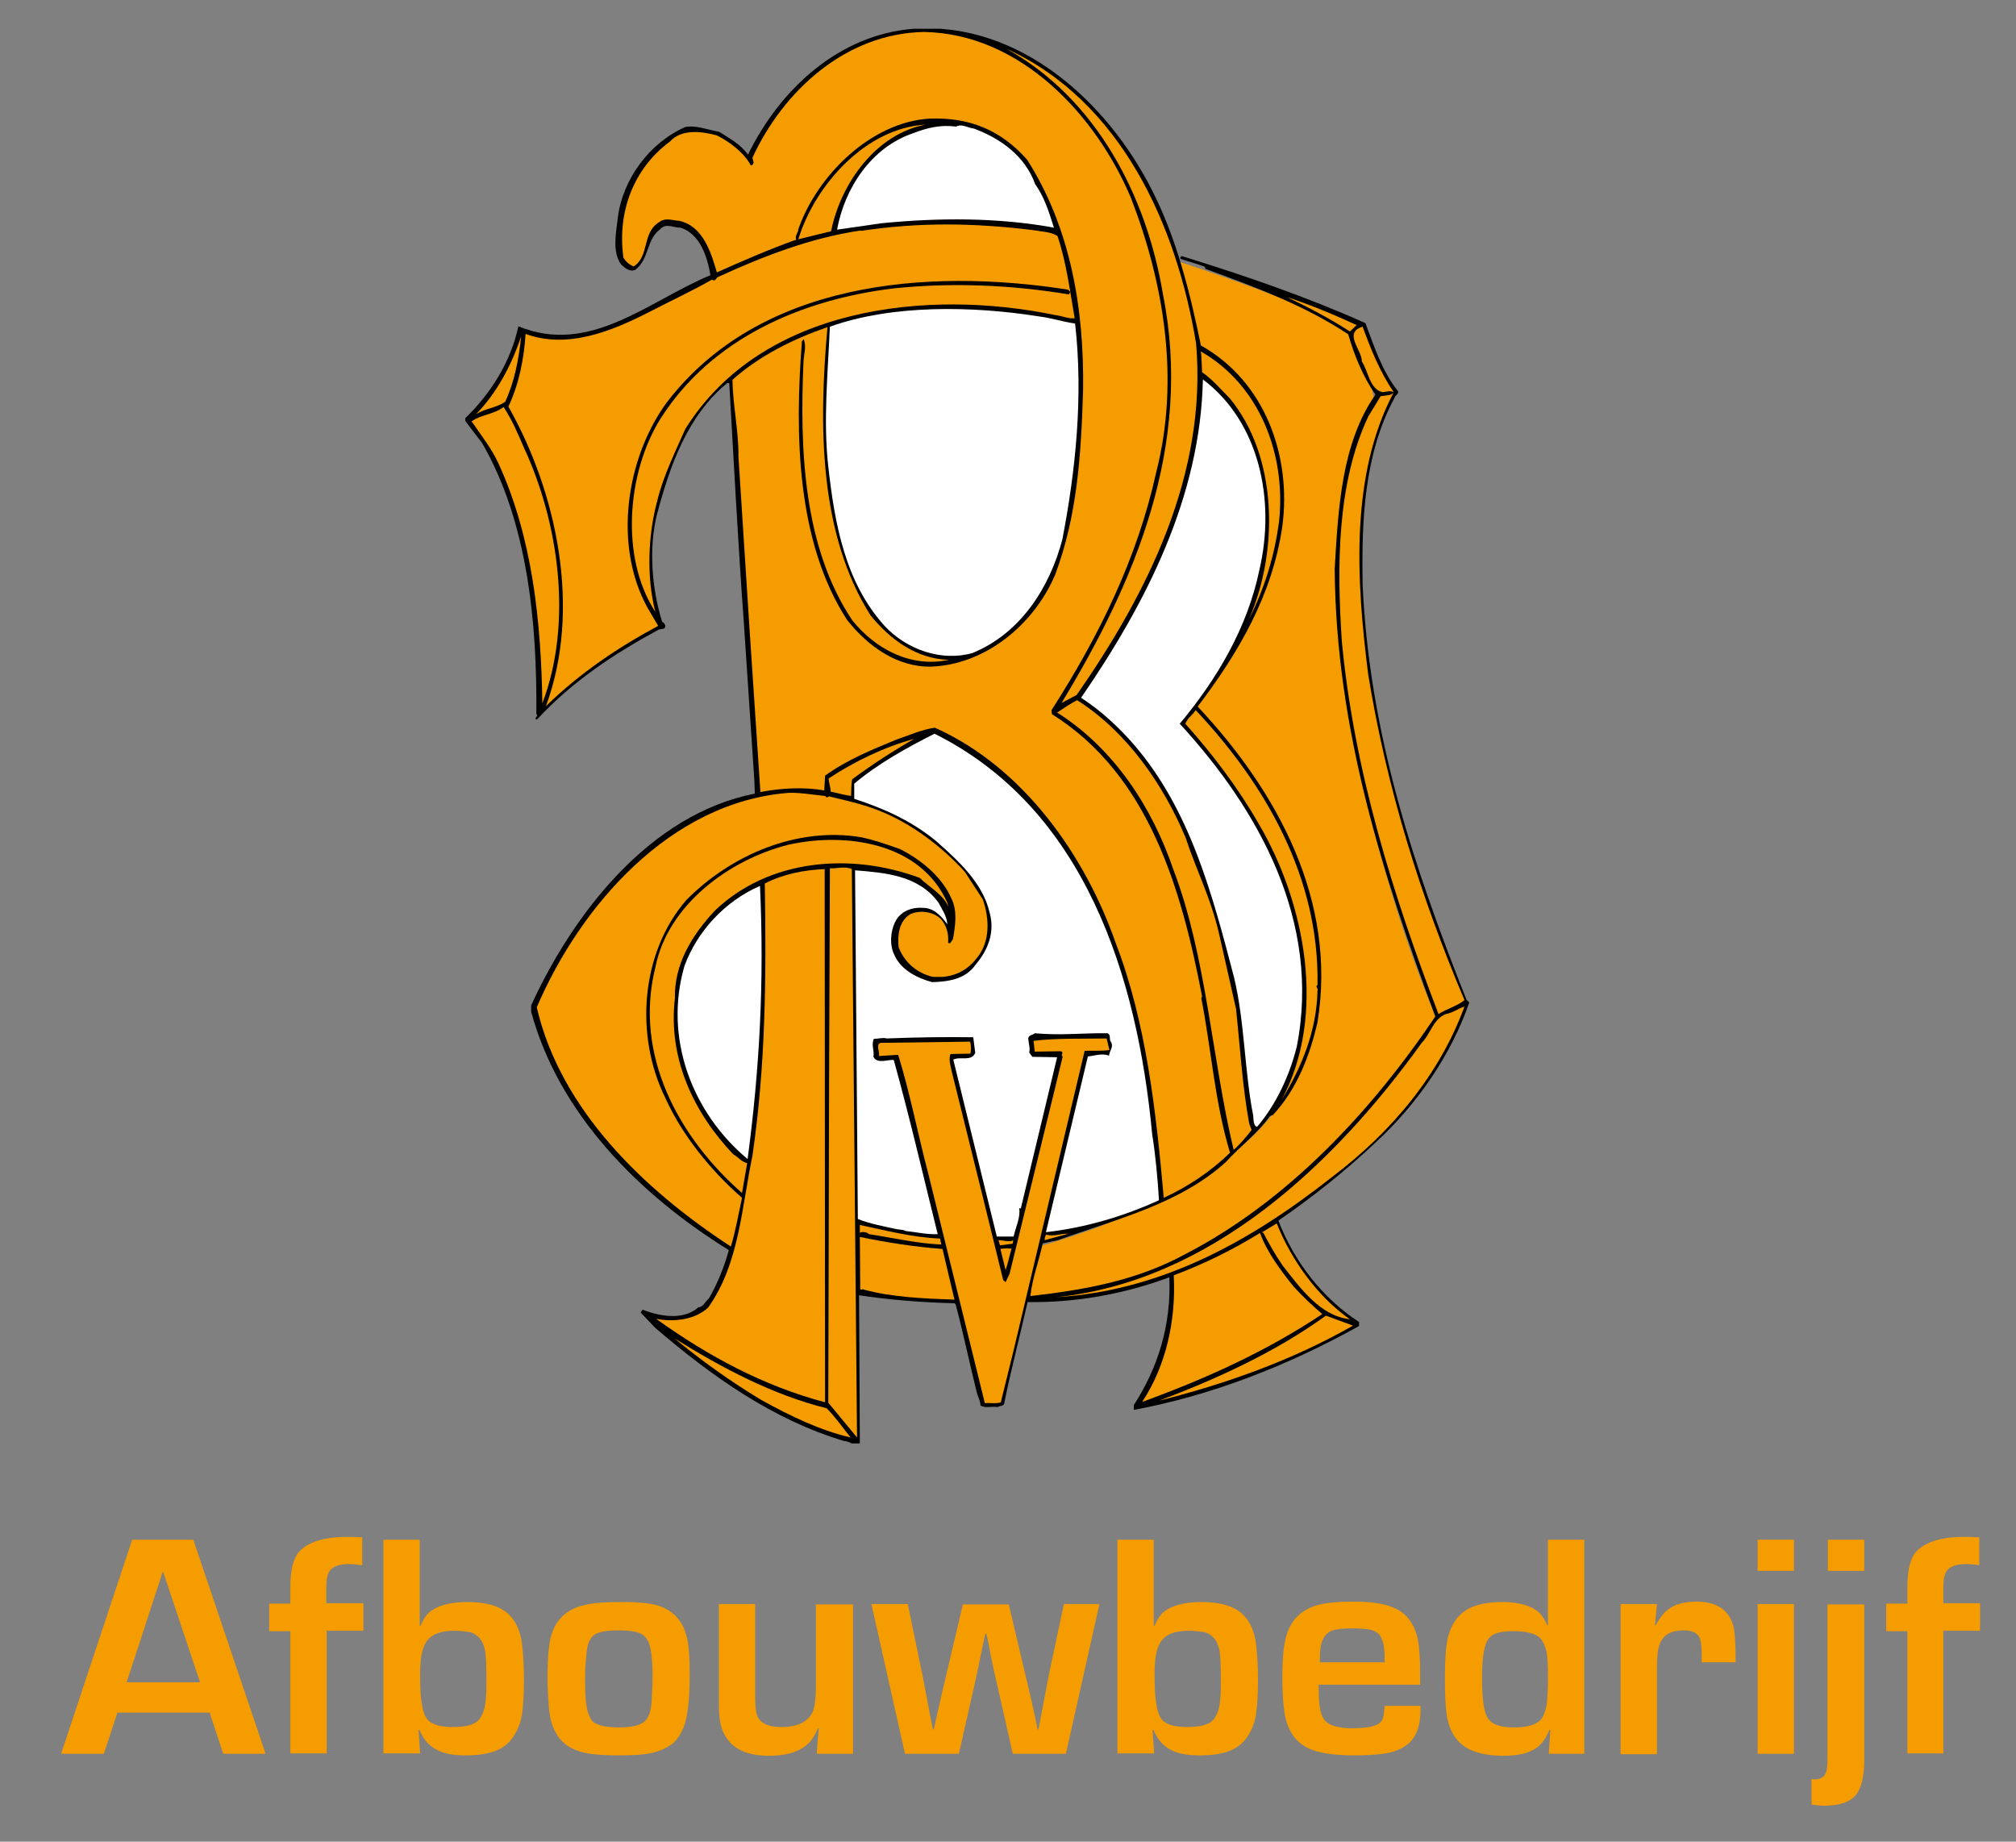 <?xml version="1.0" encoding="utf-8"?>
<!-- Generator: Adobe Illustrator 23.0.3, SVG Export Plug-In . SVG Version: 6.00 Build 0)  -->
<svg version="1.1" id="Laag_1" xmlns="http://www.w3.org/2000/svg" xmlns:xlink="http://www.w3.org/1999/xlink" x="0px" y="0px"
	 viewBox="0 0 504.8 461.1" style="enable-background:new 0 0 504.8 461.1;" xml:space="preserve">
<rect x="0" y="0" width="504.8" height="461.1" fill="#808080" stroke="none"/>
<style type="text/css">
	.st0{clip-path:url(#SVGID_2_);fill:#F59C00;}
	.st1{clip-path:url(#SVGID_2_);}
	.st2{clip-path:url(#SVGID_2_);fill:#FFFFFF;}
	.st3{fill:#F59C00;}
	.st4{fill:#FFFFFF;}
</style>
<g>
	<defs>
		<rect id="SVGID_1_" x="116.5" y="7.2" width="290.5" height="354.2"/>
	</defs>
	<clipPath id="SVGID_2_">
		<use xlink:href="#SVGID_1_"  style="overflow:visible;"/>
	</clipPath>
	<path class="st0" d="M299.1,87c0,0,18.4,12.2,20.2,25.8c1.8,13.6,0.9,24.6-4.1,37.8c-5,13.2-20.5,30.5-20.5,30.5l25.7,95.3
		c0,0-12,22.1-60.7,35.8c-2.6,14.9-2.1,13.6-2.1,13.6s58.4,1.7,102.1-70.8c-9.1-21-39.5-106.7-15.6-154.9c-2.6-13.2-6.4-16.2-6.6-16
		c2.9-3.9-43.2-18.9-43.2-18.9s5.5,14.1,4.6,20.9"/>
	<path class="st1" d="M288.4,47.5c6.2,12.1,9.6,25.8,12.3,39c16.1,9,22.7,27.7,20.4,45.2c-2.5,17.3-10.9,31.6-21.2,45.2
		c20.1,21.4,34.9,48.8,30,79c-1.9,8.4-5.2,16.9-11.2,23.3l-0.7,0.2c-3.1,4.4-7.5,7.6-11,11.5c-11.7,10.6-27.4,14.3-42.1,19.6
		l-3.8,0.8c-1,4.6-2.6,8.7-3.1,13.2c14-1.6,26.7-3.9,39-10.6c25.4-13.2,46.3-35.5,62.4-59.4c-13.1-35.2-24.9-71.9-25.2-112.1
		c0.9-15.1,1.7-31.4,10.2-43.6c-3.1-4.5-5.3-9.8-6.8-15.1c-11.2-7.4-23.3-11.8-35.8-16.4l-0.1-0.5c-2-0.8-4.2-1.3-6.1-2
		c-0.2-0.4,0.2-0.8,0.6-0.6c15.8,4.9,30.9,10.1,45.7,16.7c2.2,5.9,4.2,12.1,8.2,17.1c0.1,0.8-0.8,0.9-0.9,1.6
		c-7.6,14-8.3,30.5-8,46.9c1.7,37.2,12.8,70.6,26,103.8l0.7,0.7c-4.5,13-12.9,25.3-23.3,34.9c-7.5,7.1-16,13.9-24.5,19.7
		c3.9,10.2,11,19.4,20.2,25.4v1c-18,10-37,17.4-56.4,21v-1.2c6-9.3,9.4-19.9,8.9-32c-11.3,4.2-23.5,6.4-35.5,6.2
		c-1.9,8.5-4.1,16.7-5.8,25.1c0,1.1-1.2,0.8-1.7,1.2c-1.5-0.3-2.8,0.4-4.3-0.4c0-1.1-0.6-2.1-0.9-3.2c-1.8-7.3-3.4-14.9-5.3-22.1
		l-0.3-0.3c-8.4-0.2-16.6-0.9-23.9-2l0.2,37c-1.1,1.1-2.5-0.5-3.9-0.5c-17.8-5.3-33.2-16.2-47.4-28.4l-3.6-3.8l0.5-0.7
		c4.3,1.7,10.3,2.8,14.1-0.7v0.1c1.1-0.1,1.6-1.5,2.5-2.2c2.2-3.8,3.8-7.8,5-12.1c-22.6-14-42.6-34.2-49.5-59.7v-1.6
		c10.5-22.9,29.6-47.8,56-53l-0.1-3.1l-2.7-40.5c-1.4-19.2-2.5-40-3.6-59.2h-0.5c-10.1,8.3-14.4,20.9-17.6,32.9
		c-2.1,8.4-1.3,18.6,1.3,26.9c0.8,0.4,1.1,1.3,0.4,1.7l-1.2,0.2c-11.1,6-21.6,12.9-30.5,22.5h-0.3c-0.5-0.4,0.8-0.9,0.1-1.3
		c0.2-23-2.2-48.2-13.6-67.9l-4.5-5.9c6.8-6.5,11.7-14.5,13.6-23.3c18,7.4,32.6-6.4,48.1-12.8c-0.8-4.5-2.5-10.3-7.5-11.9
		c-1.6,0.1-3.7-1.3-5.1,0.4c-3.5,2.5-2.7,7.6-6.3,10.2c-1.4,0.5-2.5-0.5-3.5-1.4c-2.3-3.3-1.2-8.1-0.8-11.7
		c1.2-9.7,8-18.8,16.9-22.7c2.8-0.5,5.5,0.7,8.5,1.2c2.6,1.7,5.2,3,7.2,5.7c8.1-16.6,23-30.1,41.5-31.5
		C255.2,5.4,277.2,25.4,288.4,47.5"/>
	<path class="st0" d="M299.5,86c2.8,32.7-12.1,62.4-29.9,88l-3.8,2c18.3-30.1,33-64.4,25.4-102.3c-4.1-24.8-16.8-49.1-39.2-61.5
		C280.7,25.3,294.6,56.3,299.5,86"/>
	<path class="st0" d="M231.8,31.2c-12.4,2.3-21.3,14.7-23.7,26.7l-8.2,2C204.1,46.2,216.9,32,231.8,31.2"/>
	<path class="st2" d="M259.2,46.1c2.3,3.2,3.5,7.1,4.7,10.9c-14.1-2.6-29.1-2.5-43.2-1.1l-11.1,1.6c1.9-10.4,8.5-20.5,18.9-24.1
		c3.9-1.5,7.1-2.2,10.9-1.7c1.4-0.8,2.9,0.3,4.5,0.5C250.6,34.7,256.7,39.1,259.2,46.1"/>
	<path class="st0" d="M258.6,57.6L258.6,57.6c2.1,0.4,4.6,0.4,6.2,1.5c2.2,6.5,3.1,13.7,4.3,20.6c-1.8,0.1-3.1-0.6-4.8-0.8
		c-32.2-6.7-73.6-2.1-92.7,28.5c-2.5,5.7-5.5,11.7-7,17.9c-2.3,8.4-2.8,19-0.5,27.9c-8.8-13.4-7.2-34.8,1.3-48.4
		c12.8-20.1,35.3-29.8,58.4-32.6c14.5-1.5,29.2-0.9,43.8,1.5c0.3-0.2,0.3-0.5,0.3-0.8l-0.6-0.4c-35.4-5.5-77.1-2-100.3,28.2
		c-10.2,13.9-13.5,35.7-4.9,51.4l2.7,4.6c-9.7,5.2-19.5,11.7-28.1,20.1c9-24.4,2.7-53.6-9.4-75c2.6-5.5,3.9-11.8,4.3-18.2
		c10.6,3.9,21.8-0.8,31-5.5c5.4-2.8,10.6-5.2,15.7-8.1c0.9,0.7,1-0.6,1.6-0.7c11.1-5.1,23.2-9.8,35.7-11.6v0.1
		C230.3,55.6,243.7,55.8,258.6,57.6"/>
	<path class="st0" d="M339.7,81.4L338,83c-4.9-3.2-10.3-6-15.7-8.6C328.1,76.3,334.1,78.8,339.7,81.4"/>
	<g class="st1">
		<path class="st3" d="M300.8,249.9l0.2-0.4c-5.1-26.6-13.2-55.4-37.6-70.7l-0.1-1c11.8-18.4,21.4-37.8,26.2-59.5
			c6-23.4,1.9-47.5-6.3-68.7C274.5,28.9,255.6,8.4,231.3,8c-19.6,0.4-35.2,14.8-42.9,31.5l0.3,1.2c-0.1,0.4-0.3,0.7-0.7,0.7
			c-1.7-3.2-5.3-5.9-8.5-7.5c-3.7-1-8.8-1.7-11.7,1.5c-9.1,6.7-13.3,17.6-11.7,29.1c0.5,0.9,1.6,1.9,2.6,2.2c4-2.6,2-8.5,6.4-11.1
			c1.5-1.2,3.3-0.4,5-0.3c6,1.3,8,8.1,9.4,12.9c6.5-2.9,13.4-5.9,19.9-8.2c-0.5-0.9,0.5-1.7,0.5-2.6c4.7-13.5,18.2-26.8,32.8-27.7
			c9.9-0.4,17.9,2.8,24.5,10.3c10.7,16.8,14.3,36.9,14,57.7c-0.5,16.4-1.5,31.6-7,46.2c-5.3,12.5-17.5,22.5-31,23
			c-8.5,0.2-15.9-5.1-21.1-11.7c-12.7-19.6-13.1-46.6-11.3-69.7l0.4-0.6c0.8,1.7,0.1,3.7,0,5.5c-1,22.4,0,46.6,12.2,64.9
			c5.7,7.1,14.6,12,24.2,9.9c-8.1-0.2-14.7-5.1-19.6-11.1c-13-20.5-13-47.7-10.8-72.2c-8.4,2.9-17,7.1-23.8,13.2
			c0.1,6.4,1.6,13,1.5,19.2l2.8,43.5l2.7,40.5c5.3-1,10.9-1.3,16-0.4l0.2-3.7c5.4-3.9,11.7-6.5,17.8-9c3.2-1.1,6.6-2.6,9.7-3
			c22.1,9.9,37.6,31.9,45.3,54c7.6,19.7,10.1,42.3,12,63.7c6.1-2.8,11.9-6.7,16.6-11.3C304.2,276.2,303.3,262.6,300.8,249.9z"/>
		<path class="st4" d="M221.4,156.6c5.6,6.1,14.4,9.1,22.1,6.9c12-4.9,19.3-16.3,22.5-28.4c3.3-17.1,5.3-35.8,3.2-54.1
			c-3-0.4-5.9-1.4-9.2-1.8c-16.4-2.6-36.6-3-52.2,2.6c-0.5,11.5-1.7,23.6-0.4,35C209,131.1,211.6,145.7,221.4,156.6z"/>
	</g>
	<path class="st0" d="M349,98.2c-11,20.8-9.4,47.1-6.4,70.7c4.6,28.4,13.1,55.5,24.1,81.5c-1.8,1.5-4.5,2.2-6.5,3.5
		c-11.3-29.5-21.1-60.7-24.2-93.2c-1.3-19.2-1.2-39.8,6.6-56.4l3.1-5.1C346.8,99,348.5,99.1,349,98.2c-0.9-0.5-1.9-0.1-2.8,0
		c-3.3-0.8-3.5-5.1-5.2-7.7c0.1-2.8-4.8-7.2,0.2-8.7C343.2,87.3,345.5,93.1,349,98.2"/>
	<path class="st0" d="M126.5,100.6c-2.4,1.6-4.9,1.6-7.3,3.1c5.2-5.3,8.9-12.3,11.3-19.5C129.9,89.9,128.9,95.4,126.5,100.6"/>
	<path class="st0" d="M320.3,130.3c-1.1,8.8-3.7,17.1-7.6,24.8c7.5-17,7.3-40.8-4.8-55.4c-2.1-2.1-4.4-4.8-6.9-6.5
		c-0.1-1.5-0.1-3.5-0.3-5.2C315.4,96.4,322,113.7,320.3,130.3"/>
	<path class="st2" d="M315.3,142.9c-3,14.3-10.6,27.2-19.9,38.3c19.6,21.3,35.5,49.4,29.3,80.9c-1.8,7.1-5,14.2-9.9,20
		c-1-0.1-0.9-1.9-1-2.8c-2.2-11.1-2.1-23.3-4.8-34.6c-5.4-20.7-11-42-25.1-58.3c-3.8-4.4-8.4-8.6-13.2-11.7
		c16.3-23.7,29.9-50.3,30.5-79.7C315.3,105.6,319.5,125.2,315.3,142.9"/>
	<path class="st0" d="M131.2,112.1c8.7,18.7,12.3,43.8,4.6,64c-0.3-20.5-2.5-41.6-11-60.1c-1.7-3.7-4.3-7-6.7-10.5
		c2.3-1.7,5.5-1.7,8-3.6C128.1,104.9,129.7,108.6,131.2,112.1"/>
	<path class="st0" d="M296.9,209.8c2.7,8.2,6.3,15,8.4,24.2l4.2,18.6c1,9.4,1.6,19.5,3.3,28.7l0.6,1.6c-1.3,1.7-2.9,3.6-4.5,5
		c-5.5-23-6.8-48.5-15.1-70.2c-5.2-15.3-14.7-30.2-29.1-39.3c1.5-1,3.3-2.2,5-3.1C282.3,183.3,291.4,196.6,296.9,209.8"/>
	<path class="st0" d="M329.9,246.6c-0.7,0.5,0.3,0.8,0,1.4c-0.2,10.1-4,19.3-9,27.4c11.4-21.2,5.9-49.4-5.7-69.1
		c-5-8.8-11.5-17.4-18.4-25.1c0.5-1.3,1.8-2.2,2.6-3.4C316.9,196.4,330.4,219.8,329.9,246.6"/>
	<path class="st2" d="M288.5,284c0.8,4.9,1.4,11.2,1.7,16.5c-8.5,3.9-18.3,6.9-28.3,8l10.5-44c1.5-0.1,3.4-0.9,5.3-0.2
		c0.1-1.3,1.2-2.1,0.5-3.4c-0.6-0.6,0.1-1.8-0.9-2.2c-5.8-0.1-11.6,0.6-18.2,0c-0.5,0.5-1.8,0.4-1.6,1.6c0.1,1.1,0.5,2.3,0.2,3.2
		l0.8,1.1l6.2,0.1l-9.1,37.9c-0.1-0.1-0.2-0.1-0.4-0.1c0.4,2.2-0.9,4.8-1.4,7.1h-4.2l-10.9-44.3c1.7-0.9,4.5,0.6,5.5-1.7l-0.5-3.9
		c-6.9-0.1-14.1,0-21.7,0.3c-0.8-0.3-2.1,0.1-3.2,0.1c-0.7,1.6,0.2,2.9-0.1,4.5c1,1.9,3.6,0.6,5.1,0.8c4,14.4,7.4,29.1,11,43.6
		c-3,0.1-5.1-0.5-8.1-0.8c-0.6-0.4-1.7-0.3-2.4-0.5c-3.2-0.7-6.5-1.3-9.5-2.5l-0.7-87.3c7.4,0.6,15.9,1.2,20.9,8.1
		c0.9,1.7,2.1,3.4,2.2,5.4c-1.5-2-3.3-4.1-6.1-4.1c-2.9-0.2-5.7,0.9-7,3.6c-1.1,2.3-1.4,5.6-0.2,8.1c1.7,3.9,5.8,5.9,9.5,6.9
		c3.9-0.1,8.4-0.7,10.9-4.4c3-3.5,4.9-8,3.5-13c-1.7-7.4-7.8-13-13.5-18c-6.1-5-13-8.1-20.4-10.5v-3.8c6.1-5.1,13-8.9,20.1-12.5
		C271.7,202.5,284.8,244.5,288.5,284"/>
	<path class="st0" d="M228.9,185c-5.4,3.1-10.2,6.2-15.5,10.1c-0.3,1.4-0.2,2.7-0.3,4.2c-1.8-0.3-3.3-0.7-5.1-1.1
		c0-1-0.5-2.3-0.5-3.3C214,190.6,221.5,187,228.9,185"/>
	<path class="st0" d="M206.7,199.3c0.2,0.6,0.6,0.2,0.9,0.1c4.6,1.1,8.8,2,13.1,3.8c7.6,3.1,15.1,8.7,20.9,15.1l4.5,6.9
		c1.7,4.9,1.9,10.8-1.7,14.9c-2.1,2.7-5,4.2-8.4,4.5c-0.9-0.1-2.3,0.2-3.4-0.3c-3.4-1-6.4-3.8-7.6-7.2c-0.3-2.9,0.1-6.5,2.9-8.2
		c2.3-1.1,5.7-0.7,7.6,1.1c1.5,1.6,2.1,3.8,1.9,6c0.6,0.6,0.8-0.5,1.2-0.8c0.6-3.4,1.2-7.1-0.4-10.3c-2.4-5.5-7.7-9.7-12.8-12.3
		c-3.4-1.2-6.5-2.3-9.9-3c-15.8-2.6-32.3,4.3-43.6,15.7c-11.5,13.2-13,34-5.3,49.6c4.2,9.3,11.3,18.1,19.2,25
		c-0.9,4.1-1.6,8.3-2.8,12.2c-21.6-14.1-42.6-34.1-48.6-59.9c10.9-25.4,33.4-51.4,63.1-53.7C200.2,198.4,203.7,199,206.7,199.3"/>
	<path class="st0" d="M237.2,226l0.3,1.1c-1.2-3.1-5-5.1-7.2-7.3c-17.2-6.4-37.7-4.8-51.3,8.2c-5.8,6.2-10.2,13.5-10,21.9
		c-1.8,15.3,4.9,28.9,14.6,39.1c1.3,0.7,2,1.9,3.5,2.2l-1.3,7.5c-15.7-13.8-27.2-34.4-21.7-56.5c3.1-15.7,18.6-27,33.3-30.7
		C211.7,208.3,230.5,210.9,237.2,226"/>
	<path class="st0" d="M213.3,217.6l1.3,142.3l-7.2-8.7l0.2-80.9l0.2-52.9C209.6,217.5,211.6,216.8,213.3,217.6"/>
	<path class="st0" d="M206.6,351.1c-15.4-4.1-29.2-11.5-42.3-20.9c4.1,0.8,9.5,0.4,13-2.8c7.8-10.9,8.4-25.1,11.1-38
		c3.3-22.5,3.5-44.5,3.1-68.2c4.7-2.4,9.9-3.4,15-3.6L206.6,351.1z"/>
	<path class="st2" d="M187.2,290.2c-13.8-11.5-21.1-30.2-15.8-48.4c3.2-8.6,10-16.1,18.9-20C191.4,245.8,190.2,267.6,187.2,290.2"/>
	<path class="st0" d="M366.7,252c-6.2,17-18.2,31.4-33.3,42.8c-20.2,15.9-42.5,28.4-69.1,30c38.6-3.9,69.6-33,91.7-63.7
		c2.2-2.2,2.8-5.9,6-7.2C363.7,253.6,365.2,252.5,366.7,252"/>
	<path class="st0" d="M277.8,262.9c-2,0.3-4.3,0.1-6.2,0.2l-17.7,74.6l-3.3,13.4c-1.1,0.4-2.8,0.1-4,0.2l-14.2-57.6
		c-2.6-9.8-4.5-19.9-7.5-29.6l-4.8,0.3c0.2-1.1-0.9-3.1,0.5-3.3l22.3-0.3c0.3,1,0.3,1.9,0.1,3l-5,0.1c-0.5,1.4,0,2.8,0.3,4.3l8,32.3
		l4.9,20l0.6,0.5l1-2.1l10.9-44.5l2.4-9.9c-0.7-0.3,0.5-1-0.5-1.3l-6.5,0.1l-0.3-2.7c5.5-0.7,11.9-0.5,18.3-0.6L277.8,262.9z"/>
	<path class="st0" d="M338,330.3c-7.4-0.8-12.4-7.8-16.8-13.4c-1.8-2.6-3.5-5.6-4.9-8.3h-0.4l3.8-2.3
		C323.2,315.2,329.8,324.6,338,330.3"/>
	<path class="st0" d="M235.4,310.1l0.3,1.5c-6.4-0.3-12.1-1.7-18.1-2.6c-0.6-0.6-1.9-0.7-2.3-0.3v-2
		C222,308.1,228.3,309.8,235.4,310.1"/>
	<path class="st0" d="M323.9,322.1c2.2,2.4,4.7,4.8,7.2,6.9c-14.1,9.4-29.2,16.2-45.1,22c6-9.1,8.5-20.5,7.9-31.7
		c7.5-2.8,14.8-6.4,21.6-10.6C317.3,313.6,320.7,318.1,323.9,322.1"/>
	<path class="st0" d="M261.6,310.5c-0.1-0.3,0.1-1.1,0.4-1.4c1.8,0.6,3.5-0.3,5.5-0.2L261.6,310.5z"/>
	<path class="st0" d="M236,312.7l3,12.7c-7.9-0.3-15.8-0.6-23-2.6l-0.6,0.1l-0.1-13.2C221.6,311,229,312.2,236,312.7"/>
	<path class="st0" d="M253.8,310.5c-0.3,0.2,0,0.7-0.3,0.9l-3.1,0.4l-0.4-1.3C251.3,310.5,252.6,311.1,253.8,310.5"/>
	<path class="st0" d="M253.3,312.6c-0.5,1.7-1,4-1.5,5.4l-1.3-5.3C251.5,312.5,252.4,312.6,253.3,312.6"/>
	<path class="st0" d="M263.2,324.6h0.7H263.2z"/>
	<path class="st0" d="M338.8,331.9c-15.3,8.7-31.6,14.5-48.6,18.8c14.1-5.3,29.1-12.1,41.8-21.3L338.8,331.9z"/>
	<path class="st0" d="M207,352.6c2.3,2.3,4.1,5,6,7.3c-7.5-1.7-15.2-5.4-22.4-9.4c-7.5-4.5-15.2-10-21.7-15.4
		C180.8,342.5,193.4,349.2,207,352.6"/>
</g>
<g>
	<path class="st3" d="M52.5,428.8H29.4L26,439.1H15.3l17.8-53.6h15.3l18.1,53.6H55.9L52.5,428.8z M50.1,421.2l-9.3-27.8l-9.1,27.8
		H50.1z"/>
	<path class="st3" d="M72.7,439.1v-30.7h-5.3v-6.9h5.3v-4c0-4.3,0.7-7.3,2.2-9c2.2-2.4,6.2-3.7,11.9-3.7c1,0,2.3,0,3.9,0.1v7
		c-1.2-0.2-2.3-0.3-3.3-0.3c-2.5,0-4.1,0.6-4.9,1.8c-0.5,0.7-0.8,2.1-0.8,4v4H91v6.9h-9.2v30.7H72.7z"/>
	<path class="st3" d="M96,439.1v-53.6h9.1V407l0.2,0.1c0.8-2,1.8-3.4,3.3-4.2c2-1.2,4.9-1.8,8.5-1.8c4.8,0,8.3,1.1,10.4,3.2
		c1.8,1.8,2.8,4.2,3.2,7.2c0.3,2.6,0.5,5.5,0.5,8.7c0,5.2-0.3,8.8-0.9,10.9c-1.1,3.5-3,5.9-5.8,7.1c-2,0.9-4.7,1.3-8,1.3
		c-3.5,0-6.1-0.6-8-1.9c-1.4-0.9-2.6-2.4-3.5-4.5h-0.2l0.4,5.9H96z M113.7,408.3c-3.2,0-5.4,0.8-6.6,2.3c-1.3,1.5-1.9,4.3-1.9,8.4
		c0,3.3,0.1,5.7,0.4,7.4c0.2,1.6,0.6,2.9,1.2,3.8c1,1.5,3.2,2.2,6.6,2.2c3.3,0,5.4-0.6,6.4-1.7c1-1.1,1.6-2.7,1.8-4.8
		c0.2-1.5,0.2-3.3,0.2-5.3c0-3.7-0.1-6.3-0.4-7.6c-0.5-2.3-1.7-3.7-3.5-4.3C116.8,408.5,115.5,408.3,113.7,408.3z"/>
	<path class="st3" d="M155.6,401.1c4.3,0,7.5,0.3,9.5,1c3.5,1.2,5.8,3.7,6.8,7.5c0.6,2.1,0.8,5.4,0.8,9.7c0,5.4-0.4,9.4-1.1,11.9
		c-0.6,2.1-1.6,3.8-2.8,5c-1.3,1.2-3,2-5.2,2.6c-1.9,0.5-4.8,0.7-8.6,0.7c-3.7,0-6.7-0.2-8.8-0.7c-2.1-0.5-3.8-1.3-5.1-2.5
		c-2-1.8-3.2-4.5-3.6-8.1c-0.2-2.4-0.4-5.1-0.4-8.2c0-5.6,0.4-9.5,1.3-11.6c1.4-3.6,4.2-5.8,8.3-6.6
		C148.6,401.3,151.5,401.1,155.6,401.1z M154.9,408.2c-3.1,0-5.2,0.4-6.2,1.2c-1,0.8-1.6,2.2-1.8,4.2c-0.2,1.9-0.4,4-0.4,6.4
		c0,3.3,0.1,5.8,0.4,7.4c0.3,1.6,0.8,2.7,1.4,3.5c1,1,3.2,1.6,6.6,1.6c3.5,0,5.8-0.6,6.8-1.8c0.9-1,1.4-2.8,1.5-5.2
		c0.1-2,0.2-4,0.2-6c0-2.9-0.2-5.1-0.5-6.6c-0.3-1.5-0.8-2.6-1.6-3.3C160.5,408.7,158.3,408.2,154.9,408.2z"/>
	<path class="st3" d="M213.6,401.6v37.5h-9.1l0.5-6.4l-0.2,0c-0.8,2-1.8,3.5-3.2,4.5c-2.1,1.6-5.1,2.4-9,2.4
		c-5.7,0-9.4-1.8-11.3-5.5c-0.9-1.7-1.3-4.1-1.3-7.3v-25.2h9.1v23.1c0,2.7,0.2,4.4,0.7,5.3c0.9,1.6,2.8,2.4,5.9,2.4
		c4,0,6.6-1.3,7.8-3.8c0.5-1.2,0.8-3.3,0.8-6.4v-20.5H213.6z"/>
	<path class="st3" d="M275.3,401.6l-8.4,37.5h-13.3l-3.8-16.8c-0.8-3.3-1.5-6.6-2.1-9.9l-0.7-3.3h-0.3l-0.7,3.3
		c-0.7,3.2-1.3,6.6-2.1,9.9l-3.8,16.8h-13.5l-8.4-37.5h9.1l3.6,17.4c0.5,2.6,1.2,6.1,2,10.5l0.7,3.5h0.2l0.8-3.5
		c0.8-3.6,1.6-7.1,2.4-10.4l4.1-17.4h11.5l4.1,17.4c0.9,3.7,1.7,7.2,2.4,10.4l0.7,3.5h0.2l0.7-3.5c0.8-4.3,1.5-7.8,2-10.5l3.7-17.4
		H275.3z"/>
	<path class="st3" d="M279.8,439.1v-53.6h9.1V407l0.2,0.1c0.8-2,1.8-3.4,3.3-4.2c2-1.2,4.9-1.8,8.5-1.8c4.8,0,8.3,1.1,10.4,3.2
		c1.8,1.8,2.8,4.2,3.2,7.2c0.3,2.6,0.5,5.5,0.5,8.7c0,5.2-0.3,8.8-0.9,10.9c-1.1,3.5-3,5.9-5.8,7.1c-2,0.9-4.7,1.3-8,1.3
		c-3.5,0-6.1-0.6-8-1.9c-1.4-0.9-2.6-2.4-3.5-4.5h-0.2l0.4,5.9H279.8z M297.6,408.3c-3.2,0-5.4,0.8-6.6,2.3
		c-1.3,1.5-1.9,4.3-1.9,8.4c0,3.3,0.1,5.7,0.4,7.4c0.2,1.6,0.6,2.9,1.2,3.8c1,1.5,3.2,2.2,6.6,2.2c3.3,0,5.4-0.6,6.4-1.7
		c1-1.1,1.6-2.7,1.8-4.8c0.2-1.5,0.2-3.3,0.2-5.3c0-3.7-0.1-6.3-0.4-7.6c-0.5-2.3-1.7-3.7-3.5-4.3
		C300.7,408.5,299.3,408.3,297.6,408.3z"/>
	<path class="st3" d="M346.7,427.1h9c0,0.4,0,0.7,0,1c0,4-1.1,6.9-3.2,8.6c-1.7,1.3-3.7,2.1-6.2,2.4c-2.3,0.3-4.7,0.4-7.2,0.4
		c-4.1,0-7.4-0.4-9.7-1.1c-2.3-0.7-4.2-1.9-5.4-3.6c-1.3-1.7-2.2-4-2.5-7c-0.3-2.4-0.4-5-0.4-7.8c0-5.2,0.4-8.9,1.2-11.1
		c1.2-3.5,3.7-5.9,7.5-7c2.1-0.6,5.1-0.9,9-0.9c3.5,0,6.3,0.3,8.4,0.9c2.1,0.6,3.8,1.5,5,2.8c1.8,1.9,2.8,4.5,3.1,7.7
		c0.2,1.9,0.3,3.9,0.3,6.2v3.2h-25.4c0,0.7,0,1.2,0,1.5c0,3.9,0.5,6.4,1.7,7.6c1.1,1.2,3.4,1.8,6.8,1.8c4.1,0,6.5-0.6,7.3-1.9
		C346.4,430.2,346.6,428.9,346.7,427.1z M346.7,416.3c0-0.7,0-1.2,0-1.5c0-2.7-0.5-4.5-1.3-5.5c-0.7-0.8-1.7-1.2-3-1.4
		c-1-0.1-2.3-0.2-3.7-0.2c-2.5,0-4.3,0.2-5.3,0.6c-1.6,0.7-2.6,2.3-2.8,4.8c-0.1,0.6-0.1,1.7-0.1,3.1H346.7z"/>
	<path class="st3" d="M396.7,385.5v53.6h-8.9l0.4-6l-0.2,0c-0.9,2.1-2,3.7-3.4,4.6c-1.9,1.3-4.6,1.9-8.1,1.9c-5.2,0-9-1.2-11.2-3.5
		c-1.7-1.8-2.7-4.1-3.1-7.1c-0.3-2.5-0.4-5.4-0.4-8.7c0-5.4,0.3-9.2,1-11.2c1.1-3.5,3.2-5.8,6.2-6.9c1.9-0.7,4.3-1.1,7.2-1.1
		c3.6,0,6.4,0.7,8.4,2c1.2,0.8,2.1,2.1,2.8,3.8l0.2,0v-21.4H396.7z M378.9,408.4c-3,0-5.1,0.5-6,1.7c-1.2,1.3-1.8,4.6-1.8,9.9
		c0,5.5,0.5,9,1.6,10.4c1,1.4,3.1,2.1,6.4,2.1c3.6,0,5.9-0.8,7-2.3c0.5-0.8,0.9-1.9,1.2-3.5c0.2-1.6,0.3-3.9,0.3-7.1
		c0-2.8-0.1-4.8-0.4-6.2c-0.3-1.3-0.8-2.4-1.5-3.2C384.6,409,382.3,408.4,378.9,408.4z"/>
	<path class="st3" d="M405.8,401.6h9.1l-0.5,5.3l0.2,0c1.1-2,2.2-3.3,3.3-4.1c1.7-1.2,4-1.8,6.9-1.8c4.8,0,7.9,1.9,9.1,5.7
		c0.5,1.4,0.7,4.6,0.7,9.5h-8.5c0-0.5,0-1.2,0-2.1c0-2.1-0.2-3.6-0.7-4.4c-0.7-1-1.9-1.5-3.9-1.5c-3,0-5,1.1-5.9,3.4
		c-0.4,1-0.7,2.8-0.7,5.5v22.1h-9.1V401.6z"/>
	<path class="st3" d="M449.2,385.5v7.8h-9.1v-7.8H449.2z M449.2,401.6v37.5h-9.1v-37.5H449.2z"/>
	<path class="st3" d="M466.8,401.6v39.2c0,3.9-0.7,6.8-2,8.5c-1.5,1.9-4.2,2.8-8.1,2.8c-0.9,0-1.9-0.1-3.1-0.3v-6.4
		c0.4,0.1,0.7,0.1,0.9,0.1c1.4,0,2.3-0.6,2.7-1.7c0.3-0.7,0.4-1.9,0.4-3.7v-38.4H466.8z M466.8,385.5v7.8h-9.1v-7.8H466.8z"/>
	<path class="st3" d="M477.6,439.1v-30.7h-5.3v-6.9h5.3v-4c0-4.3,0.7-7.3,2.2-9c2.2-2.4,6.2-3.7,11.9-3.7c1,0,2.3,0,3.9,0.1v7
		c-1.2-0.2-2.3-0.3-3.3-0.3c-2.5,0-4.1,0.6-4.9,1.8c-0.5,0.7-0.8,2.1-0.8,4v4h9.2v6.9h-9.2v30.7H477.6z"/>
</g>
</svg>
